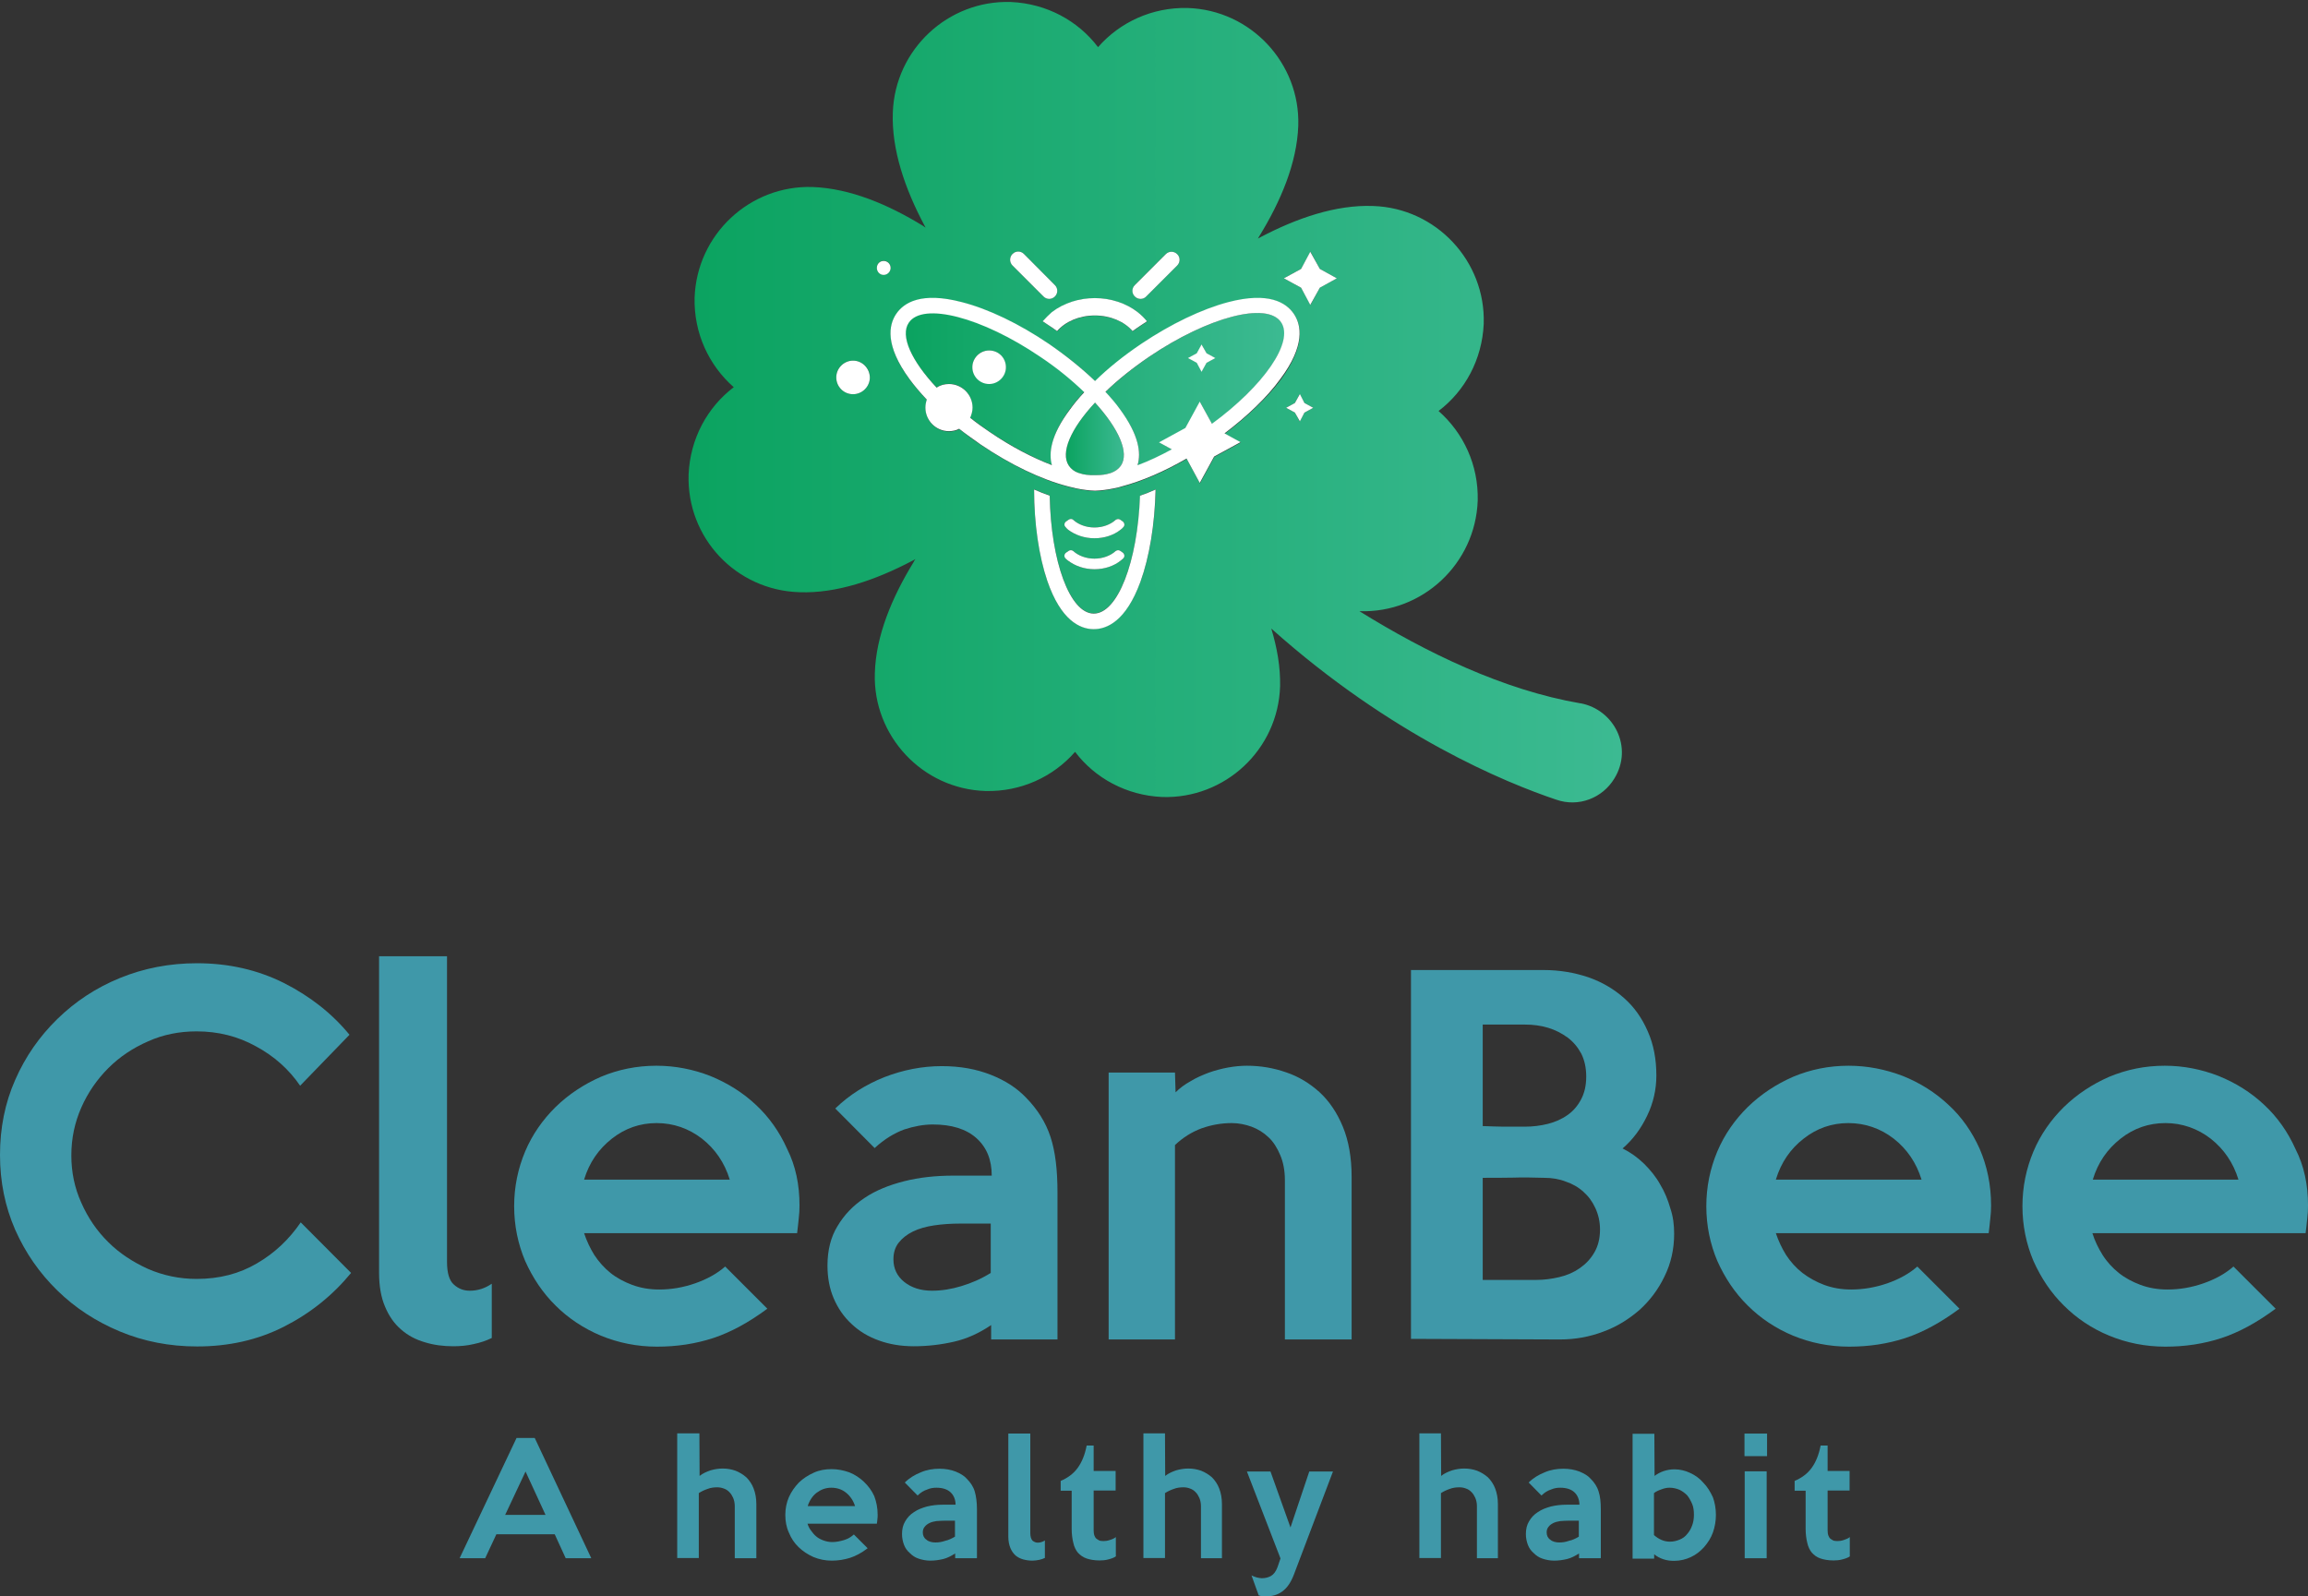 <svg width="1155" height="799" viewBox="0 0 1155 799" fill="none" xmlns="http://www.w3.org/2000/svg">
<rect x="0" y="0" width="1155" height="799" fill="#333333" stroke="none"/>
<path d="M175.7 637.1C166.4 648.4 155.3 657.3 142.1 664C128.9 670.7 114.4 673.9 98.6 673.9C84.9 673.9 72 671.4 60 666.4C48 661.4 37.6 654.6 28.7 645.9C19.8 637.2 12.8 627.2 7.6 615.5C2.5 603.8 0 591.4 0 578C0 564.6 2.5 552 7.6 540.5C12.7 528.8 19.8 518.7 28.7 510C37.6 501.3 48 494.4 60 489.5C72 484.6 84.8 482.1 98.6 482.1C114.4 482.1 128.9 485.4 142.1 492C155.3 498.7 166.2 507.3 174.9 517.9L150.2 543.4C144.6 535.2 137.2 528.6 128.1 523.7C119.1 518.7 109.2 516.2 98.4 516.2C89.8 516.2 81.6 517.8 74.1 521.2C66.5 524.5 59.8 529 54.2 534.6C48.6 540.2 44 546.8 40.7 554.3C37.4 561.8 35.7 569.7 35.7 578.3C35.7 586.6 37.3 594.5 40.7 602C44 609.5 48.5 616.1 54.2 621.7C59.8 627.3 66.6 631.7 74.1 635.1C81.7 638.4 89.9 640.1 98.4 640.1C109.8 640.1 119.8 637.5 128.6 632.3C137.4 627.2 144.6 620.4 150.5 611.8L175.7 637.1Z" fill="#3F98A9"/>
<path d="M246 669.7C243.4 671 240.4 672 237.1 672.7C233.8 673.5 230.3 673.8 226.8 673.8C221.9 673.8 217.1 673.2 212.6 671.8C208.1 670.5 204.1 668.4 200.7 665.4C197.3 662.5 194.6 658.6 192.7 654C190.7 649.4 189.7 643.6 189.7 637.1V478.6H223.7V631.5C223.7 637 224.8 640.9 227.1 642.9C229.4 645 232 646 235.1 646C239 646 242.6 644.9 246.1 642.5V669.7H246Z" fill="#3F98A9"/>
<path d="M400.1 603.3C400.1 605.4 400 607.7 399.7 610C399.5 612.3 399.2 614.6 398.9 617.2H292.3C293.6 621.1 295.3 624.7 297.4 628.1C299.7 631.6 302.4 634.6 305.5 637.1C308.6 639.6 312.4 641.6 316.4 643.1C320.5 644.6 324.9 645.4 329.9 645.4C335.9 645.4 341.9 644.4 347.9 642.3C353.9 640.2 358.9 637.4 362.9 633.9L384 655C374.7 661.9 365.7 666.8 356.9 669.7C348 672.6 338.7 674 328.8 674C318.8 674 309.5 672.1 300.7 668.5C292.1 664.9 284.4 659.8 278 653.4C271.6 647.1 266.6 639.6 262.8 631.1C259.2 622.6 257.3 613.4 257.3 603.7C257.3 594 259.2 584.9 262.8 576.3C266.4 567.8 271.6 560.4 278.1 554C284.6 547.7 292.1 542.7 300.8 538.9C309.4 535.3 318.6 533.4 328.5 533.4C337.9 533.4 346.9 535.2 355.4 538.5C364 542 371.7 546.8 378.2 552.9C384.8 559 390.1 566.5 393.9 575C398.2 583.6 400.1 593 400.1 603.3ZM365.2 590.4C362.6 581.9 357.9 575.1 351.3 569.9C344.7 564.8 337 562.1 328.6 562.1C320.3 562.1 312.8 564.7 306.2 569.9C299.6 575.1 294.9 581.8 292.3 590.4H365.2Z" fill="#3F98A9"/>
<path d="M529.2 670.4H496V663.2C490.1 667.2 484 670 477.5 671.5C471 673 464.2 673.8 457.3 673.8C450.8 673.8 445 672.8 439.8 670.9C434.5 669 430 666.3 426.1 662.6C422.2 659 419.3 654.7 417.2 649.8C415.1 644.9 414.1 639.4 414.1 633.4C414.1 625.9 415.7 619.2 419.1 613.7C422.4 608.1 426.9 603.4 432.6 599.6C438.2 595.8 445 593.1 452.5 591.2C460 589.3 468.3 588.4 477.1 588.4H496.3C496.3 580.5 493.8 574.3 488.7 569.7C483.6 565.1 476.3 562.8 466.8 562.8C462.2 562.8 457.4 563.7 452.5 565.3C447.6 567.1 442.6 570.1 437.7 574.6L418 554.8C425 548 433.3 542.8 442.6 539.1C451.9 535.5 461.5 533.6 471.3 533.6C480.6 533.6 488.7 535.1 496 538C503.3 540.9 509 544.7 513.4 549.3C519.2 555.2 523.3 561.7 525.7 569C528.1 576.3 529.2 585.4 529.2 596.7V670.4V670.4ZM495.8 637.1V612.4H480.5C475.9 612.4 471.5 612.7 467.5 613.3C463.4 613.9 459.9 614.9 456.8 616.4C453.8 617.9 451.4 619.8 449.7 622C447.9 624.3 447.1 627.1 447.1 630.3C447.1 634.9 448.9 638.7 452.5 641.6C456.1 644.5 460.8 646 466.4 646C471.3 646 476.2 645.2 481.1 643.7C486.1 642.2 491 640.1 495.8 637.1Z" fill="#3F98A9"/>
<path d="M676.2 670.4H643V590.7C643 585.9 642.2 581.7 640.7 578.2C639.2 574.6 637.3 571.5 634.8 569.2C632.3 566.8 629.5 565.1 626.3 563.9C623.2 562.8 619.9 562.1 616.4 562.1C611.3 562.1 606.2 563 601.4 564.7C596.5 566.5 592 569.3 588 573.1V670.4H554.8V536.8H588L588.3 546.7C590.3 544.7 592.8 542.8 595.7 541.2C598.6 539.4 601.7 538.1 604.8 536.9C607.9 535.8 611.2 534.9 614.5 534.3C617.8 533.7 621 533.4 624 533.4C630.8 533.4 637.3 534.5 643.6 536.7C649.9 538.8 655.4 542.2 660.3 546.6C665.2 551.1 669.1 556.9 672 563.9C674.9 570.9 676.4 579.3 676.4 589.1V670.4H676.2Z" fill="#3F98A9"/>
<path d="M837.8 617.5C837.8 625.2 836.2 632.3 833 638.8C829.9 645.3 825.6 651 820.5 655.6C815.2 660.2 809.2 664 802.3 666.5C795.4 669.1 788.3 670.4 780.7 670.4L706.1 670.1V485.5H772.5C780.5 485.5 787.9 486.8 794.8 489.1C801.7 491.5 807.6 495 812.7 499.5C817.8 504 821.7 509.5 824.6 516.2C827.5 522.7 828.9 530.1 828.9 538.3C828.9 545.2 827.4 552 824.3 558.4C821.2 564.9 817.2 570.3 812 574.8C816 576.8 819.5 579.3 822.8 582.5C825.9 585.6 828.7 589 830.8 592.8C833.1 596.6 834.7 600.6 835.9 604.8C837.3 608.9 837.8 613.1 837.8 617.5ZM793.8 538.8C793.8 534.3 792.9 530.5 791.3 527.3C789.5 524 787.3 521.4 784.5 519.3C781.6 517.2 778.4 515.5 774.7 514.4C771.1 513.3 767.2 512.8 763.2 512.8H742V563.6C745.9 563.7 749.3 563.9 752.4 563.9C755.5 563.9 759 563.9 763.1 563.9C767.1 563.9 771 563.4 774.6 562.5C778.2 561.6 781.6 560.1 784.4 558.1C787.3 556.1 789.5 553.5 791.2 550.3C792.9 547.1 793.8 543.4 793.8 538.8ZM800.7 615.4C800.7 611.5 799.9 608 798.4 604.7C796.9 601.4 794.9 598.7 792.4 596.5C789.9 594.2 786.9 592.5 783.6 591.4C780.3 590.1 776.7 589.5 772.8 589.5C767.5 589.4 762.4 589.2 757.4 589.4C752.3 589.5 747.1 589.5 742 589.5V640.6H768.8C772.7 640.6 776.4 640.1 780.3 639.2C784.2 638.3 787.6 636.8 790.6 634.7C793.6 632.6 796 630.1 797.9 626.8C799.7 623.7 800.7 619.9 800.7 615.4Z" fill="#3F98A9"/>
<path d="M996.4 603.3C996.4 605.4 996.3 607.7 996 610C995.8 612.3 995.5 614.6 995.2 617.2H888.7C890 621.1 891.7 624.7 893.8 628.1C896.1 631.6 898.8 634.6 902 637.1C905.3 639.6 908.9 641.6 912.9 643.1C917 644.6 921.4 645.4 926.4 645.4C932.4 645.4 938.4 644.4 944.5 642.3C950.5 640.2 955.5 637.4 959.5 633.9L980.6 655C971.3 661.9 962.3 666.8 953.5 669.7C944.6 672.6 935.3 674 925.4 674C915.4 674 906.1 672.1 897.3 668.5C888.7 664.9 881 659.8 874.6 653.4C868.2 647.1 863.2 639.6 859.4 631.1C855.8 622.6 853.9 613.4 853.9 603.7C853.9 594 855.8 584.9 859.4 576.3C863 567.8 868.2 560.4 874.7 554C881.2 547.7 888.7 542.7 897.4 538.9C906 535.3 915.2 533.4 925.1 533.4C934.5 533.4 943.5 535.2 952.2 538.5C960.9 542 968.5 546.8 975 552.9C981.7 559 986.9 566.5 990.7 575C994.4 583.6 996.4 593 996.4 603.3ZM961.6 590.4C959 581.9 954.3 575.1 947.7 569.9C941.1 564.8 933.4 562.1 925 562.1C916.7 562.1 909.2 564.7 902.6 569.9C896 575 891.3 581.8 888.7 590.4H961.6Z" fill="#3F98A9"/>
<path d="M1155 603.3C1155 605.4 1154.9 607.7 1154.6 610C1154.4 612.3 1154.1 614.6 1153.8 617.2H1047.1C1048.3 621.1 1050.1 624.7 1052.2 628.1C1054.4 631.6 1057.2 634.6 1060.3 637.1C1063.4 639.6 1067.2 641.6 1071.2 643.1C1075.3 644.6 1079.7 645.4 1084.7 645.4C1090.7 645.4 1096.7 644.4 1102.7 642.3C1108.7 640.2 1113.7 637.4 1117.7 633.9L1138.8 655C1129.5 661.9 1120.5 666.8 1111.7 669.7C1102.8 672.6 1093.5 674 1083.6 674C1073.6 674 1064.3 672.1 1055.5 668.5C1046.8 664.9 1039.2 659.8 1032.8 653.4C1026.4 647.1 1021.4 639.6 1017.6 631.1C1014 622.6 1012.1 613.4 1012.1 603.7C1012.1 594 1014 584.9 1017.6 576.3C1021.2 567.8 1026.4 560.4 1032.9 554C1039.4 547.7 1046.9 542.7 1055.6 538.9C1064.3 535.3 1073.4 533.4 1083.3 533.4C1092.7 533.4 1101.7 535.2 1110.2 538.5C1118.9 542 1126.5 546.8 1133 552.9C1139.6 559 1144.9 566.5 1148.7 575C1153.1 583.6 1155 593 1155 603.3ZM1120.2 590.4C1117.6 581.9 1112.9 575.1 1106.3 569.9C1099.7 564.8 1092 562.1 1083.6 562.1C1075.3 562.1 1067.8 564.7 1061.2 569.9C1054.6 575.1 1049.9 581.8 1047.3 590.4H1120.2Z" fill="#3F98A9"/>
<path d="M295.9 779.9H283.1L277.6 767.9H248.4L242.8 779.9H230L258.5 719.7H267.6L295.9 779.9ZM273 758.2L263 736.5L252.8 758.2H273Z" fill="#3F98A9"/>
<path d="M378.5 779.9H367.7V753.8C367.7 752.3 367.4 750.9 366.9 749.7C366.4 748.6 365.8 747.6 365 746.8C364.2 746 363.4 745.4 362.2 745C361.1 744.6 360.1 744.4 358.9 744.4C357.3 744.4 355.6 744.6 354.1 745.2C352.6 745.7 351.1 746.4 349.7 747.3V779.8H338.9V717.4H350L350.1 738.7C351.7 737.4 353.6 736.6 355.6 735.9C357.7 735.3 359.7 735 361.7 735C364 735 366.1 735.4 368.1 736.1C370.1 736.9 371.9 738 373.5 739.4C375 740.9 376.3 742.8 377.1 744.9C378 747.2 378.5 749.8 378.5 752.8V779.9Z" fill="#3F98A9"/>
<path d="M439.2 758.1C439.2 758.9 439.2 759.5 439.1 760.2C439 761 439 761.7 438.8 762.6H404.1C404.5 763.9 405.1 765.1 405.9 766.1C406.7 767.2 407.5 768.2 408.5 769C409.5 769.9 410.8 770.5 412.1 771C413.5 771.5 414.9 771.8 416.5 771.8C418.5 771.8 420.4 771.4 422.4 770.8C424.4 770.2 426 769.2 427.3 768L434.2 774.9C431.2 777.2 428.2 778.8 425.4 779.7C422.5 780.6 419.5 781.1 416.3 781.1C413 781.1 410 780.5 407.1 779.3C404.2 778 401.8 776.4 399.7 774.4C397.6 772.4 395.9 769.9 394.8 767.1C393.5 764.3 393 761.3 393 758.2C393 755.1 393.6 752 394.8 749.3C396 746.6 397.7 744.2 399.8 742C401.9 740 404.3 738.4 407.2 737.1C410 735.8 413 735.3 416.2 735.3C419.2 735.3 422.2 735.9 425 736.9C427.8 738 430.3 739.7 432.4 741.7C434.5 743.7 436.3 746.1 437.5 748.8C438.6 751.7 439.2 754.7 439.2 758.1ZM427.9 753.8C427 751 425.5 748.8 423.4 747.1C421.3 745.4 418.8 744.6 416 744.6C413.2 744.6 410.9 745.5 408.7 747.1C406.6 748.7 405.1 751 404.2 753.8H427.9Z" fill="#3F98A9"/>
<path d="M488.8 779.9H478V777.5C476.1 778.7 474.1 779.8 472 780.3C469.9 780.8 467.7 781.1 465.5 781.1C463.4 781.1 461.5 780.7 459.7 780.1C457.9 779.5 456.6 778.6 455.3 777.3C454 776.2 453 774.8 452.4 773.2C451.8 771.6 451.4 769.8 451.4 767.8C451.4 765.3 451.9 763.2 453 761.4C454.1 759.5 455.5 758 457.4 756.8C459.3 755.5 461.4 754.7 463.9 754C466.4 753.4 469 753.1 471.9 753.1H478.2C478.2 750.6 477.3 748.4 475.7 746.9C474.1 745.4 471.7 744.6 468.6 744.6C467.1 744.6 465.6 744.8 464 745.5C462.4 746 460.7 747 459.2 748.5L452.8 742C455.1 739.7 457.8 738.1 460.8 736.9C463.8 735.6 466.9 735.1 470.2 735.1C473.2 735.1 475.8 735.6 478.2 736.5C480.6 737.5 482.5 738.6 483.8 740.1C485.7 742 487.1 744.1 487.8 746.5C488.5 748.9 488.9 751.9 488.9 755.5V779.8H488.8V779.9ZM477.9 769.1V761.1H472.9C471.4 761.1 470 761.2 468.6 761.3C467.2 761.5 466.1 761.8 465.1 762.3C464.1 762.8 463.3 763.4 462.7 764.2C462.1 765 461.8 765.8 461.8 767C461.8 768.5 462.4 769.8 463.6 770.6C464.7 771.6 466.4 772 468.1 772C469.7 772 471.2 771.8 472.9 771.2C474.8 770.8 476.3 770 477.9 769.1Z" fill="#3F98A9"/>
<path d="M523 779.7C522.1 780.1 521.1 780.5 520.1 780.7C519.1 780.9 517.8 781.1 516.7 781.1C515.1 781.1 513.6 780.9 512.1 780.5C510.6 780.1 509.3 779.4 508.2 778.5C507.1 777.5 506.2 776.2 505.6 774.7C505 773.2 504.6 771.3 504.6 769.2V717.5H515.6V767.3C515.6 769.1 516 770.3 516.7 771.1C517.5 771.7 518.3 772.1 519.3 772.1C520.6 772.1 521.8 771.7 522.9 771V779.7H523Z" fill="#3F98A9"/>
<path d="M558.5 778.9C557.4 779.7 556.1 780.1 554.6 780.5C553.1 780.9 551.7 781 550.2 781C547.7 781 545.4 780.6 543.7 780C542 779.4 540.6 778.4 539.4 777.1C538.4 775.9 537.5 774.1 537.1 772.1C536.6 770.1 536.3 767.7 536.3 765.1V746.1H530.8V741.2C534.3 739.7 537.2 737.6 539.3 734.7C541.4 731.8 542.9 728.2 543.8 723.5H547.3V736.2H558.3V746H547.3V765.8C547.3 766.9 547.4 767.8 547.7 768.6C548 769.4 548.3 769.8 548.8 770.2C549.3 770.6 549.8 770.8 550.3 771.1C550.9 771.2 551.4 771.3 552.2 771.3C553.1 771.3 554.1 771.2 555.3 770.8C556.6 770.4 557.6 770 558.4 769.3V778.8H558.5V778.9Z" fill="#3F98A9"/>
<path d="M611.8 779.9H601V753.8C601 752.3 600.7 750.9 600.2 749.7C599.7 748.6 599.1 747.6 598.3 746.8C597.5 746 596.7 745.4 595.5 745C594.5 744.6 593.4 744.4 592.2 744.4C590.6 744.4 588.9 744.6 587.4 745.2C585.9 745.7 584.4 746.4 583 747.3V779.8H572.2V717.4H583L583.1 738.7C584.7 737.4 586.6 736.6 588.6 735.9C590.7 735.3 592.7 735 594.7 735C597 735 599.1 735.4 601.1 736.1C603.1 736.9 604.9 738 606.5 739.4C608 740.9 609.3 742.8 610.1 744.9C611 747.2 611.5 749.8 611.5 752.8V779.9H611.8Z" fill="#3F98A9"/>
<path d="M667.1 736.4L647.5 788.1C646 792 644.1 794.8 641.7 796.5C639.3 798.3 636.6 799 633.3 799C632.8 799 632.3 799 631.7 798.9C631.1 798.8 630.6 798.8 629.9 798.5L626.3 788.5C627.2 788.9 628.1 789.3 628.9 789.5C629.8 789.7 630.7 789.9 631.4 789.9C633.2 789.9 634.7 789.5 636 788.8C637.4 788 638.5 786.5 639.3 784.4L640.8 780L624 736.5H635.8L645.8 764.5L655.2 736.5H667.1V736.4Z" fill="#3F98A9"/>
<path d="M749.9 779.9H739.1V753.8C739.1 752.3 738.8 750.9 738.3 749.7C737.8 748.6 737.2 747.6 736.4 746.8C735.6 746 734.8 745.4 733.6 745C732.6 744.6 731.5 744.4 730.3 744.4C728.7 744.4 727 744.6 725.5 745.2C724 745.7 722.5 746.4 721.1 747.3V779.8H710.3V717.4H721.1L721.2 738.7C722.8 737.4 724.7 736.6 726.7 735.9C728.8 735.3 730.8 735 732.8 735C735.1 735 737.2 735.4 739.2 736.1C741.2 736.9 743 738 744.6 739.4C746.1 740.9 747.4 742.8 748.2 744.9C749.1 747.2 749.6 749.8 749.6 752.8V779.9H749.9Z" fill="#3F98A9"/>
<path d="M801 779.9H790.2V777.5C788.3 778.7 786.3 779.8 784.2 780.3C782.1 780.8 779.9 781.1 777.7 781.1C775.6 781.1 773.7 780.7 771.9 780.1C770.1 779.5 768.8 778.6 767.5 777.3C766.2 776.2 765.2 774.8 764.6 773.2C764 771.6 763.6 769.8 763.6 767.8C763.6 765.3 764.1 763.2 765.2 761.4C766.3 759.5 767.7 758 769.6 756.8C771.5 755.5 773.6 754.7 776.1 754C778.6 753.4 781.2 753.1 784.1 753.1H790.4C790.4 750.6 789.5 748.4 787.9 746.9C786.3 745.4 783.9 744.6 780.8 744.6C779.3 744.6 777.8 744.8 776.2 745.5C774.6 746 772.9 747 771.4 748.5L765 742C767.3 739.7 770 738.1 773 736.9C776 735.6 779.1 735.1 782.4 735.1C785.4 735.1 788 735.6 790.4 736.5C792.8 737.5 794.7 738.6 796 740.1C797.9 742 799.3 744.1 800 746.5C800.8 748.9 801.1 751.9 801.1 755.5V779.8H801V779.9ZM790.1 769.1V761.1H785.1C783.6 761.1 782.2 761.2 780.8 761.3C779.4 761.5 778.3 761.8 777.3 762.3C776.3 762.8 775.5 763.4 774.9 764.2C774.3 765 774 765.8 774 767C774 768.5 774.6 769.8 775.8 770.6C776.9 771.6 778.6 772 780.3 772C781.9 772 783.4 771.8 785.1 771.2C787 770.8 788.6 770 790.1 769.1Z" fill="#3F98A9"/>
<path d="M858.7 758.2C858.7 761.2 858.2 764.2 857.2 767C856.2 769.8 854.7 772.1 852.8 774.3C850.9 776.4 848.8 778.1 846.2 779.3C843.7 780.5 840.8 781.2 837.8 781.2C835.9 781.2 834.2 781 832.4 780.4C830.8 779.9 829.1 779 827.8 777.9V780.1H817V717.6H827.9L828 738.7C829.3 737.7 830.8 736.9 832.5 736.3C834.3 735.7 836 735.4 838 735.4C840.6 735.4 843.3 736 845.8 737.2C848.3 738.3 850.6 740 852.4 742.1C854.4 744.1 855.9 746.6 857.2 749.4C858.1 751.9 858.7 754.9 858.7 758.2ZM847.7 758.2C847.7 756.2 847.5 754.3 846.8 752.7C846.1 751.1 845.3 749.6 844.3 748.4C843.2 747.3 841.9 746.3 840.4 745.6C838.9 745 837.3 744.6 835.5 744.6C834.4 744.6 833 744.8 831.5 745.4C830 745.9 828.7 746.5 827.7 747.3V768.3C830.1 770.4 832.7 771.6 835.7 771.6C837.5 771.6 839 771.2 840.5 770.6C842 770 843.3 769.1 844.3 767.8C845.3 766.7 846.2 765.2 846.8 763.5C847.4 762 847.7 760.1 847.7 758.2Z" fill="#3F98A9"/>
<path d="M884.3 728.8H873V717.5H884.3V728.8ZM884.1 779.9H873.1V736.4H884.1V779.9Z" fill="#3F98A9"/>
<path d="M925.8 778.9C924.7 779.7 923.4 780.1 921.9 780.5C920.4 780.9 919 781 917.5 781C915 781 912.7 780.6 911 780C909.2 779.4 907.9 778.4 906.7 777.1C905.7 775.9 904.8 774.1 904.4 772.1C903.9 770.1 903.6 767.7 903.6 765.1V746.1H898.1V741.2C901.6 739.7 904.5 737.6 906.6 734.7C908.7 731.8 910.2 728.2 911.1 723.5H914.6V736.2H925.6V746H914.6V765.8C914.6 766.9 914.7 767.8 915 768.6C915.3 769.4 915.6 769.8 916.1 770.2C916.6 770.6 917.1 770.8 917.6 771.1C918.2 771.2 918.7 771.3 919.5 771.3C920.4 771.3 921.4 771.2 922.6 770.8C923.8 770.4 924.9 770 925.7 769.3V778.8H925.8V778.9Z" fill="#3F98A9"/>
<path fill-rule="evenodd" clip-rule="evenodd" d="M641.2 161.4C634.2 151 604.7 158.6 575.4 178.5C567 184.2 559.6 190.2 553.3 196.2C556 199.1 558.3 202 560.5 204.8C570.1 217.7 571.2 226.8 569.4 232.8V232.9H569.5C574.9 230.8 580.6 228.2 586.5 225L580.1 221.5L593.3 214.3L600.5 201.1L606.6 212.2C632.4 193.1 647.7 171.1 641.2 161.4ZM603.8 181.6L601.4 186L599 181.6L594.6 179.2L599 176.8L601.4 172.4L603.8 176.8L608.2 179.2L603.8 181.6ZM520.6 178.4C491.3 158.6 461.8 151 454.8 161.3C450.3 168 456.1 180.5 468.7 193.8C470.5 192.7 472.6 192 474.9 192C481.4 192 486.7 197.3 486.7 203.8C486.7 205.6 486.3 207.4 485.5 208.9C488.6 211.3 491.8 213.6 495.1 215.9C505.9 223.2 516.7 228.9 526.4 232.6C526.4 232.6 526.4 232.6 526.5 232.6C524.7 226.5 525.9 217.5 535.4 204.6C537.5 201.7 539.9 198.9 542.5 196L542.6 195.9C536.4 190.1 528.9 184.1 520.6 178.4ZM495 192.1C490.4 192.1 486.6 188.3 486.6 183.7C486.6 179.1 490.3 175.3 495 175.3C499.6 175.3 503.4 179.1 503.4 183.7C503.4 188.4 499.7 192.1 495 192.1Z" fill="url(#paint0_linear_58_91)"/>
<path fill-rule="evenodd" clip-rule="evenodd" d="M791 352H790.8C752.4 345.4 713.8 326.7 680.3 305.9C680.4 305.9 680.4 305.9 680.5 305.9C711.8 306.9 738.4 282.2 739.5 250.5V250.4C739.9 232.8 732.4 216.7 719.9 205.7C733.1 195.7 741.7 180 742.5 162.1V162C743.5 130.8 718.8 104.1 687.1 103.1C668.5 102.4 648.9 109.2 630.8 118.7C630.4 118.9 629.9 119.2 629.5 119.4C629.7 119 630 118.6 630.2 118.2C640.9 100.8 649 81.7 649.7 63V62.9C650.7 31.7 626 5 594.3 4H594.2C576.6 3.6 560.4 11.1 549.5 23.6C539.5 10.4 523.8 1.8 505.9 1H505.8C474.6 -0 447.9 24.6 446.8 56.3C446.1 74.9 452.9 94.5 462.5 112.6C462.7 113 463 113.5 463.2 113.9C462.8 113.7 462.4 113.4 462 113.1C444.6 102.4 425.5 94.3 406.7 93.6H406.6C375.3 92.6 348.7 117.3 347.6 149V149.1C347.2 166.7 354.7 182.8 367.2 193.8C354 203.8 345.4 219.5 344.6 237.4V237.5C343.6 269.2 368.3 295.4 400 296.4C418.6 297.1 438.2 290.3 456.3 280.8C456.9 280.5 457.5 280.2 458.1 279.8C457.7 280.4 457.4 280.9 457.1 281.5C446.4 299 438.3 318.2 437.8 337C436.8 368.2 461.5 394.9 493.2 395.9H493.3C510.9 396.3 527.1 388.8 538 376.3C548 389.5 563.7 398.1 581.6 398.9C612.9 399.9 639.6 375.3 640.6 343.5V343.4C640.8 333.9 639.1 324.2 636.2 314.6C696.4 368.4 753.7 391.8 778.7 400.2C790 404.2 802 399.4 807.9 389.6C817.4 374.1 807.8 355.2 791 352ZM567.9 142.7L583.4 127.2C585 125.6 587.5 125.6 589.1 127.2C590.7 128.7 590.7 131.3 589.1 132.9L573.6 148.4C572 150 569.5 150 567.9 148.4C566.4 146.8 566.4 144.3 567.9 142.7ZM548 149.3C556 149.3 563.6 151.8 569.4 156.3C571.2 157.7 572.7 159.2 574.1 160.9C573.1 161.6 572.1 162.2 571.1 162.9C569.7 163.8 568.3 164.8 566.9 165.8C562.8 161.1 555.9 158 548 158C540.1 158 533.2 161.1 529.1 165.8C527.7 164.8 526.3 163.9 524.9 162.9C523.9 162.2 522.9 161.6 521.9 160.9C523.2 159.3 524.8 157.7 526.6 156.3C532.3 151.8 540 149.3 548 149.3ZM506.7 127.1C508.3 125.5 510.8 125.5 512.4 127.1L527.9 142.7C529.5 144.3 529.5 146.8 527.9 148.4C526.3 150 523.8 150 522.2 148.4L506.7 132.9C505.1 131.3 505.1 128.7 506.7 127.1ZM426.9 197.3C422.3 197.3 418.5 193.5 418.5 188.9C418.5 184.3 422.2 180.5 426.9 180.5C431.5 180.5 435.3 184.3 435.3 188.9C435.2 193.5 431.5 197.3 426.9 197.3ZM442.2 137.5C440.3 137.5 438.8 135.9 438.8 134C438.8 132.1 440.3 130.5 442.2 130.5C444.1 130.5 445.7 132 445.7 134C445.7 135.9 444.1 137.5 442.2 137.5ZM570.7 291.1C563.5 310.8 553.9 314.8 547.1 314.8C540.4 314.7 530.9 310.5 524.1 290.6C519.9 278.2 517.5 262 517.5 244.9C520.2 246 522.7 247.1 525.3 248C525.9 280.9 535.4 306.9 547.3 307C559.3 307.1 569.3 281.2 570.6 248C573.1 247.1 575.7 246.1 578.4 244.9C577.9 262.3 575.3 278.7 570.7 291.1ZM533.5 276.6C534 276.3 534.4 276 534.8 275.7C535.5 275.2 536.5 275.3 537.1 275.8C539.6 278.1 543.5 279.6 547.7 279.6C551.9 279.6 555.8 278.1 558.3 275.8C559 275.3 559.9 275.2 560.6 275.7C561 276 561.5 276.3 561.9 276.6C562.9 277.3 563 278.7 562.1 279.5C561.7 279.9 561.3 280.3 560.8 280.6C557.2 283.4 552.6 284.9 547.7 284.9C542.8 284.9 538.1 283.3 534.5 280.6C534 280.2 533.6 279.9 533.2 279.5C532.4 278.7 532.5 277.3 533.5 276.6ZM533.5 261C534 260.7 534.4 260.4 534.8 260.1C535.5 259.6 536.5 259.7 537.1 260.2C539.6 262.5 543.5 264 547.7 264C551.9 264 555.8 262.5 558.3 260.2C559 259.6 559.9 259.6 560.6 260.1C561 260.4 561.5 260.7 561.9 261C562.9 261.7 563 263.1 562.1 263.9C561.7 264.3 561.3 264.7 560.8 265.1C557.2 267.9 552.6 269.4 547.7 269.4C542.8 269.4 538.1 267.8 534.5 265.1C534 264.7 533.6 264.3 533.2 263.9C532.4 263.1 532.5 261.7 533.5 261ZM612.9 217.1L620.9 221.5L607.7 228.7L600.5 241.9L593.9 229.7C582.7 236.2 571.5 241 561.6 243.6C560.4 244 559.2 244.2 558.1 244.5C554.3 245.3 551 245.7 548.1 245.8C545.2 245.7 541.9 245.3 538.1 244.5C538 244.5 537.9 244.4 537.9 244.4C536.8 244.2 535.7 243.9 534.5 243.6C521.2 240.2 505.8 232.7 490.9 222.7C487.1 220.2 483.5 217.5 480.1 214.8C478.6 215.6 476.8 216 475 216C468.5 216 463.2 210.7 463.2 204.2C463.2 202.8 463.4 201.5 463.9 200.2C460.7 196.8 457.8 193.4 455.3 190C442.9 173.1 444.8 162.9 448.6 157.3C452.4 151.7 461.1 146.1 481.4 151.4C494.7 154.8 510.1 162.3 525 172.3C533.6 178.1 541.5 184.4 548.1 190.9C554.8 184.5 562.6 178.2 571.2 172.3C586.1 162.2 601.6 154.8 614.8 151.4C635.1 146.1 643.8 151.7 647.6 157.3C651.4 162.9 653.3 173.1 640.9 190.1C634.2 199 624.4 208.4 612.9 217.1ZM652.8 206.5L650.4 210.9L648 206.5L643.6 204.1L648 201.7L650.4 197.3L652.8 201.7L657.2 204.1L652.8 206.5ZM660.5 144L655.8 152.6L651.1 144L642.5 139.3L651.1 134.6L655.8 126L660.5 134.6L669 139.3L660.5 144Z" fill="url(#paint1_linear_58_91)"/>
<path fill-rule="evenodd" clip-rule="evenodd" d="M520.6 178.4C491.3 158.6 461.8 151 454.8 161.3C450.3 168 456.1 180.5 468.7 193.8C470.5 192.7 472.6 192 474.9 192C481.4 192 486.7 197.3 486.7 203.8C486.7 205.6 486.3 207.4 485.5 208.9C488.6 211.3 491.8 213.6 495.1 215.9C505.9 223.2 516.7 228.9 526.4 232.6C526.4 232.6 526.4 232.6 526.5 232.6C524.7 226.5 525.9 217.5 535.4 204.6C537.5 201.7 539.9 198.9 542.5 196L542.6 195.9C536.4 190.1 528.9 184.1 520.6 178.4ZM495 192.1C490.4 192.1 486.6 188.3 486.6 183.7C486.6 179.1 490.3 175.3 495 175.3C499.6 175.3 503.4 179.1 503.4 183.7C503.4 188.4 499.7 192.1 495 192.1ZM641.2 161.4C634.2 151 604.7 158.6 575.4 178.5C567 184.2 559.6 190.2 553.3 196.2C556 199.1 558.3 202 560.5 204.8C570.1 217.7 571.2 226.8 569.4 232.8V232.9H569.5C574.9 230.8 580.6 228.2 586.5 225L580.1 221.5L593.3 214.3L600.5 201.1L606.6 212.2C632.4 193.1 647.7 171.1 641.2 161.4ZM603.8 181.6L601.4 186L599 181.6L594.6 179.2L599 176.8L601.4 172.4L603.8 176.8L608.2 179.2L603.8 181.6Z" fill="url(#paint2_linear_58_91)"/>
<path d="M560.9 233.1C559.7 234.8 558 236 555.7 236.8C555.6 236.8 555.4 236.9 555.3 236.9C553.4 237.5 551.3 237.8 548.8 237.8C548.8 237.8 548.8 237.8 548.7 237.8C548.4 237.8 548.1 237.8 547.9 237.8C544.9 237.9 542.3 237.6 540.1 236.8C540 236.8 539.8 236.7 539.7 236.7C537.6 236 536 234.7 534.9 233.1C530.5 226.6 535.9 214.5 547.9 201.6C547.9 201.6 547.9 201.5 548 201.5C559.9 214.6 565.3 226.7 560.9 233.1Z" fill="url(#paint3_linear_58_91)"/>
<path d="M547.3 307.1C535.4 307 525.9 281 525.3 248.1C522.8 247.2 520.2 246.2 517.5 245C517.5 262.1 519.9 278.3 524.1 290.7C530.9 310.5 540.4 314.8 547.1 314.9C553.9 315 563.5 310.9 570.7 291.2C575.2 278.8 577.9 262.4 578.3 245C575.7 246.2 573.1 247.2 570.5 248.1C569.3 281.3 559.3 307.2 547.3 307.1Z" fill="white"/>
<path d="M647.5 157.1C643.7 151.5 635 145.9 614.7 151.2C601.4 154.7 586 162.1 571.1 172.1C562.5 177.9 554.6 184.2 548 190.7C541.3 184.3 533.5 178 524.9 172.1C510 162 494.6 154.6 481.3 151.2C461 145.9 452.3 151.5 448.5 157.1C444.7 162.7 442.8 172.9 455.2 189.8C457.7 193.2 460.6 196.6 463.8 200C463.4 201.2 463.1 202.6 463.1 204C463.1 210.5 468.4 215.8 474.9 215.8C476.7 215.8 478.5 215.4 480 214.6C483.4 217.3 487.1 219.9 490.8 222.5C505.7 232.6 521.2 240 534.4 243.4C535.6 243.7 536.7 244 537.8 244.2C537.9 244.2 538 244.3 538 244.3C541.8 245.1 545.1 245.5 548 245.6C550.9 245.5 554.2 245.1 558 244.3C559.1 244.1 560.3 243.8 561.5 243.4C571.4 240.8 582.6 236 593.8 229.5L600.4 241.7L607.6 228.5L620.8 221.3L612.8 216.9C624.3 208.2 634.1 198.8 640.7 189.7C653.2 173 651.3 162.7 647.5 157.1ZM526.4 232.8C516.7 229.1 505.9 223.5 495.1 216.1C491.7 213.8 488.5 211.5 485.5 209.1C486.2 207.5 486.7 205.8 486.7 204C486.7 197.5 481.4 192.2 474.9 192.2C472.6 192.2 470.5 192.8 468.7 194C456.2 180.7 450.3 168.1 454.8 161.5C461.8 151.1 491.3 158.7 520.6 178.6C529 184.2 536.4 190.3 542.6 196.3L542.5 196.4C539.8 199.3 537.4 202.2 535.4 205C525.9 217.7 524.7 226.7 526.4 232.8C526.5 232.8 526.5 232.8 526.4 232.8ZM560.9 233.1C559.7 234.8 558 236 555.7 236.8C555.6 236.8 555.4 236.9 555.3 236.9C553.4 237.5 551.3 237.8 548.8 237.8C548.8 237.8 548.8 237.8 548.7 237.8C548.4 237.8 548.1 237.8 547.9 237.8C544.9 237.9 542.3 237.6 540.1 236.8C540 236.8 539.8 236.7 539.7 236.7C537.6 236 536 234.7 534.9 233.1C530.5 226.6 535.9 214.5 547.9 201.6C547.9 201.6 547.9 201.5 548 201.5C559.9 214.6 565.3 226.7 560.9 233.1ZM606.5 212.1L600.4 201L593.2 214.2L580 221.4L586.4 224.9C580.5 228.1 574.8 230.8 569.4 232.8H569.3V232.7C571.1 226.7 570 217.7 560.4 204.7C558.3 201.8 555.9 199 553.2 196.1C559.4 190.1 566.9 184.1 575.3 178.4C604.6 158.6 634.1 150.9 641.1 161.3C647.7 171.1 632.4 193.1 606.5 212.1Z" fill="white"/>
<path d="M521.8 160.8C522.8 161.5 523.8 162.1 524.8 162.8C526.3 163.8 527.7 164.7 529 165.7C533.1 161 540 157.9 547.9 157.9C555.8 157.9 562.7 161 566.8 165.7C568.2 164.7 569.6 163.7 571 162.8C572 162.1 573 161.5 574 160.8C572.7 159.2 571.1 157.6 569.3 156.2C563.5 151.7 555.8 149.2 547.9 149.2C539.9 149.2 532.3 151.7 526.4 156.2C524.7 157.7 523.2 159.2 521.8 160.8Z" fill="white"/>
<path d="M534.5 265.1C538.1 267.8 542.7 269.4 547.7 269.4C552.6 269.4 557.3 267.9 560.8 265.1C561.3 264.7 561.7 264.4 562.1 263.9C563 263.1 562.8 261.7 561.9 261C561.5 260.7 561 260.4 560.6 260.1C559.9 259.6 559 259.7 558.3 260.2C555.8 262.5 551.9 264 547.7 264C543.5 264 539.6 262.5 537.1 260.2C536.5 259.6 535.5 259.6 534.8 260.1C534.4 260.4 534 260.7 533.5 261C532.5 261.7 532.4 263.1 533.3 263.9C533.6 264.3 534.1 264.7 534.5 265.1Z" fill="white"/>
<path d="M533.2 279.5C533.6 279.9 534.1 280.3 534.5 280.6C538.1 283.3 542.7 284.9 547.7 284.9C552.6 284.9 557.3 283.4 560.8 280.6C561.3 280.2 561.7 279.9 562.1 279.5C563 278.7 562.8 277.3 561.9 276.6C561.5 276.3 561 276 560.6 275.7C559.9 275.2 559 275.3 558.3 275.8C555.8 278.1 551.9 279.6 547.7 279.6C543.5 279.6 539.6 278.1 537.1 275.8C536.5 275.3 535.5 275.2 534.8 275.7C534.4 276 534 276.3 533.5 276.6C532.5 277.3 532.4 278.7 533.2 279.5Z" fill="white"/>
<path d="M573.6 148.4L589.1 132.9C590.7 131.3 590.7 128.7 589.1 127.2C587.5 125.6 585 125.6 583.4 127.2L567.9 142.7C566.3 144.3 566.3 146.8 567.9 148.4C569.5 150 572.1 150 573.6 148.4Z" fill="white"/>
<path d="M522.2 148.4C523.8 150 526.3 150 527.9 148.4C529.5 146.8 529.5 144.3 527.9 142.7L512.4 127.1C510.8 125.5 508.3 125.5 506.7 127.1C505.1 128.7 505.1 131.3 506.7 132.9L522.2 148.4Z" fill="white"/>
<path d="M442.2 130.6C440.3 130.6 438.8 132.1 438.8 134.1C438.8 136 440.3 137.6 442.2 137.6C444.1 137.6 445.7 136 445.7 134.1C445.7 132.1 444.1 130.6 442.2 130.6Z" fill="white"/>
<path d="M495 175.4C490.4 175.4 486.6 179.2 486.6 183.8C486.6 188.4 490.3 192.2 495 192.2C499.6 192.2 503.4 188.4 503.4 183.8C503.4 179.1 499.7 175.4 495 175.4Z" fill="white"/>
<path d="M426.9 180.5C422.3 180.5 418.5 184.3 418.5 188.9C418.5 193.5 422.2 197.3 426.9 197.3C431.5 197.3 435.3 193.5 435.3 188.9C435.2 184.3 431.5 180.5 426.9 180.5Z" fill="white"/>
<path d="M660.5 134.6L655.7 126L651.1 134.6L642.5 139.3L651.1 144L655.7 152.6L660.5 144L669 139.3L660.5 134.6Z" fill="white"/>
<path d="M601.3 172.4L598.9 176.8L594.5 179.2L598.9 181.6L601.3 186.1L603.8 181.6L608.2 179.2L603.8 176.8L601.3 172.4Z" fill="white"/>
<path d="M650.5 197.2L648 201.7L643.6 204.1L648 206.5L650.5 210.9L652.8 206.5L657.2 204.1L652.8 201.7L650.5 197.2Z" fill="white"/>
<defs>
<linearGradient id="paint0_linear_58_91" x1="453.242" y1="194.803" x2="642.684" y2="194.803" gradientUnits="userSpaceOnUse">
<stop stop-color="#0BA360"/>
<stop offset="1" stop-color="#3CBA92"/>
</linearGradient>
<linearGradient id="paint1_linear_58_91" x1="344.68" y1="201.267" x2="811.699" y2="201.267" gradientUnits="userSpaceOnUse">
<stop stop-color="#0BA360"/>
<stop offset="1" stop-color="#3CBA92"/>
</linearGradient>
<linearGradient id="paint2_linear_58_91" x1="453.242" y1="194.802" x2="642.684" y2="194.802" gradientUnits="userSpaceOnUse">
<stop stop-color="#0BA360"/>
<stop offset="1" stop-color="#3CBA92"/>
</linearGradient>
<linearGradient id="paint3_linear_58_91" x1="533.455" y1="219.776" x2="562.436" y2="219.776" gradientUnits="userSpaceOnUse">
<stop stop-color="#0BA360"/>
<stop offset="1" stop-color="#3CBA92"/>
</linearGradient>
</defs>
</svg>
